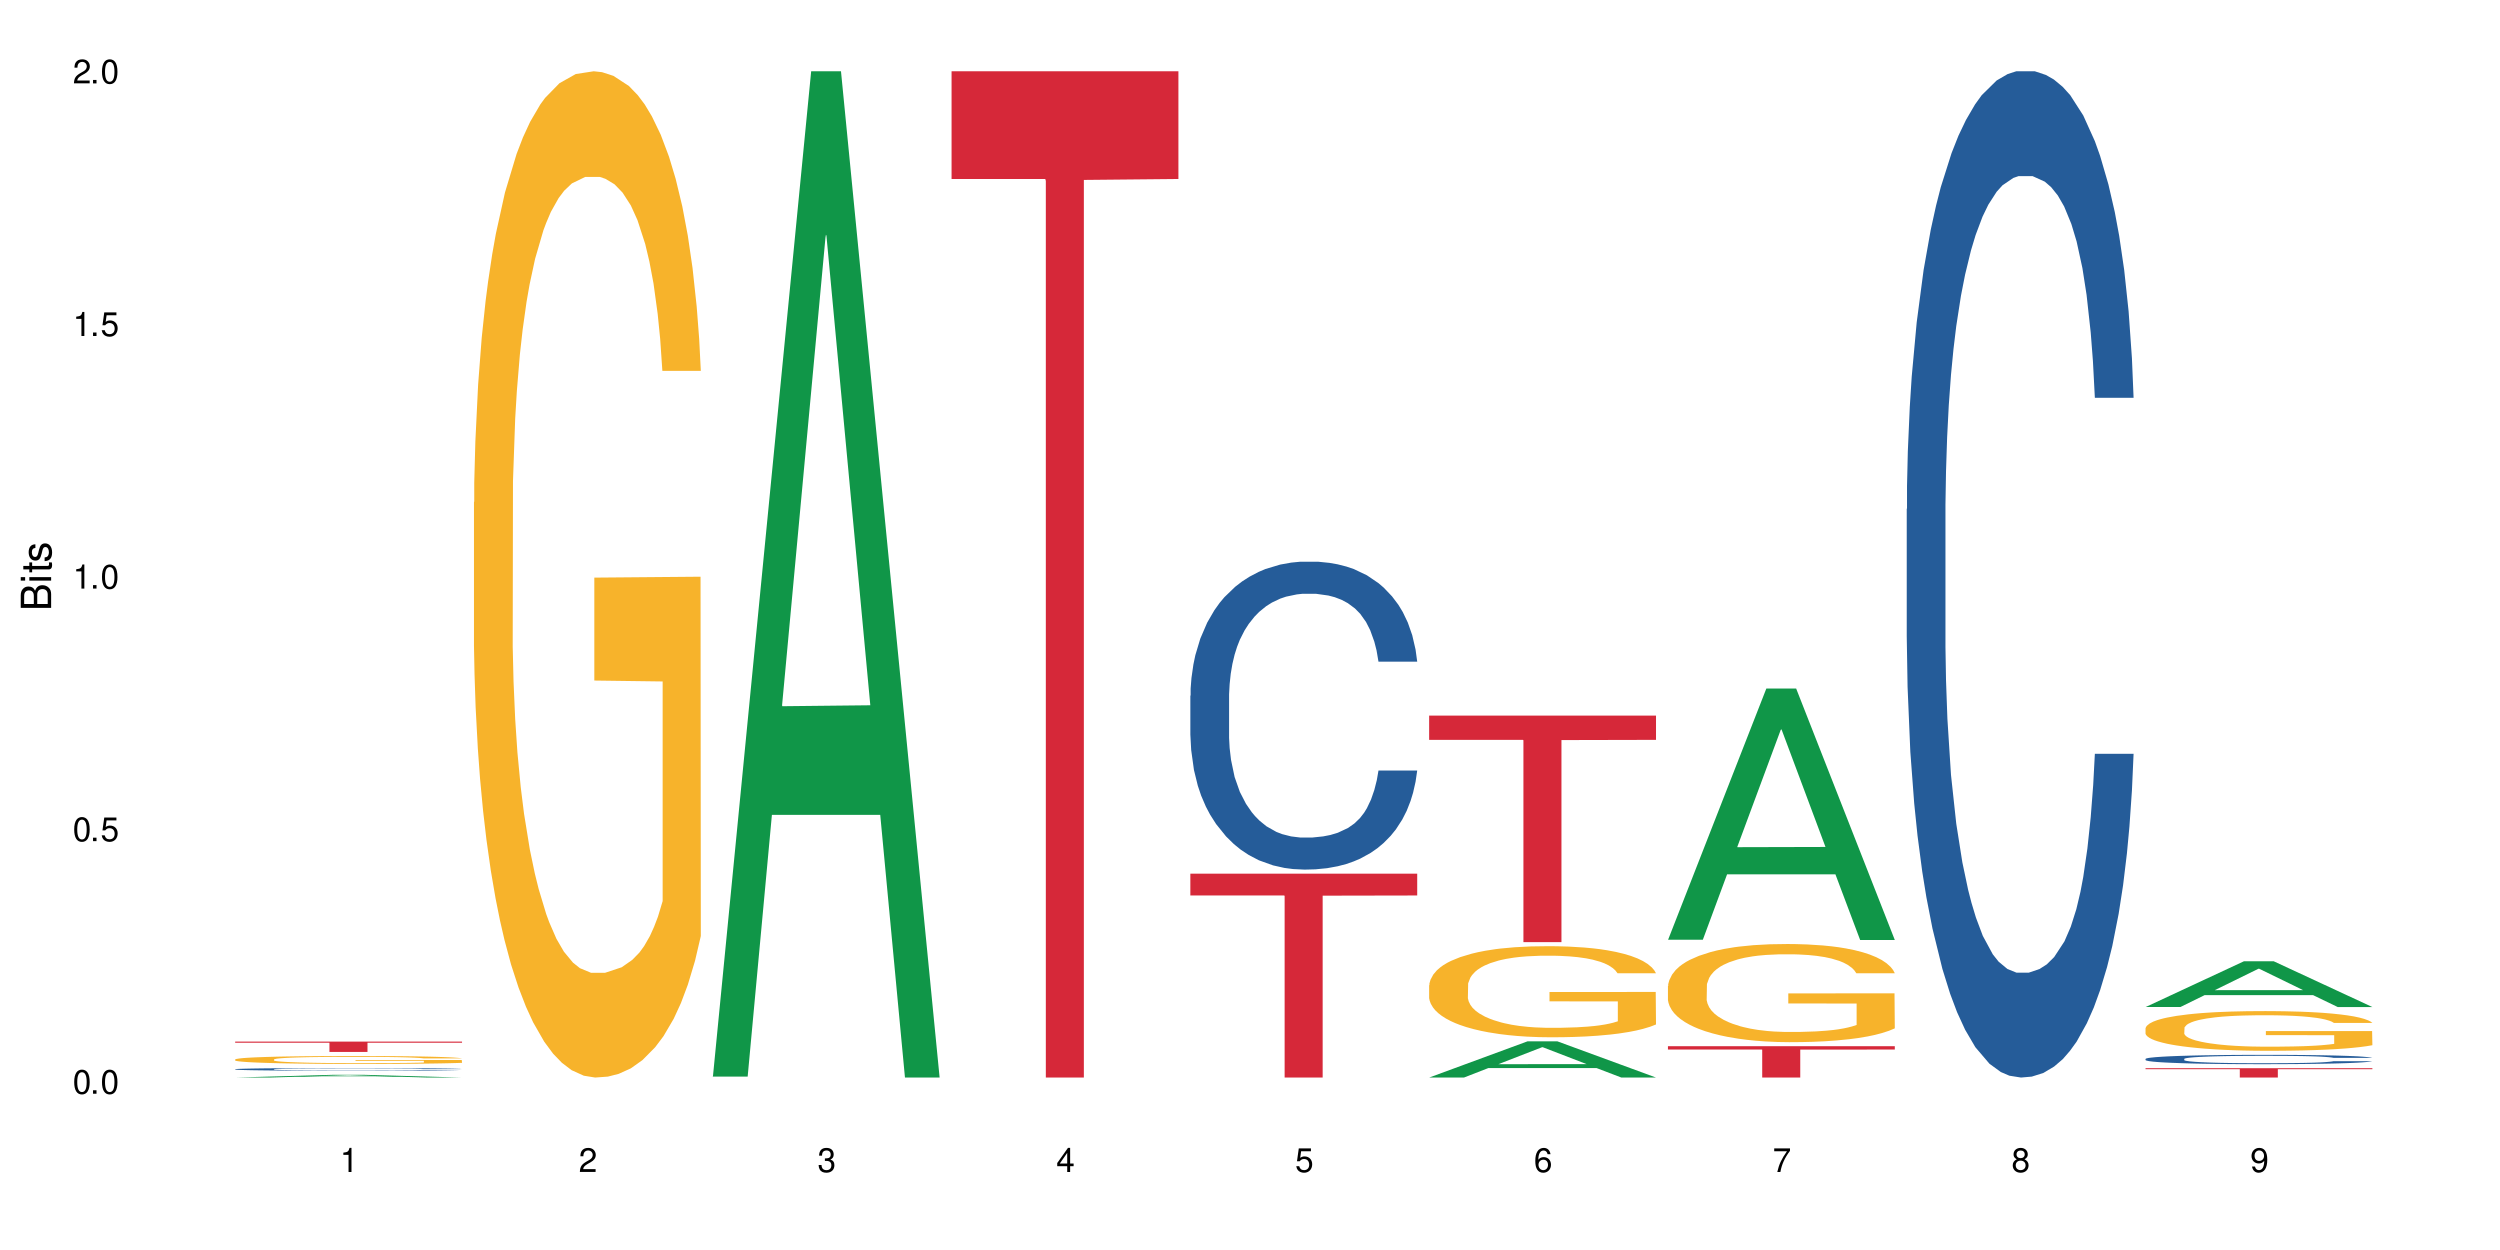 <?xml version="1.0" encoding="UTF-8"?>
<svg xmlns="http://www.w3.org/2000/svg" xmlns:xlink="http://www.w3.org/1999/xlink" width="720" height="360" viewBox="0 0 720 360">
<defs>
<g>
<g id="glyph-0-0">
</g>
<g id="glyph-0-1">
<path d="M 2.641 -6.938 C 2 -6.938 1.422 -6.656 1.078 -6.172 C 0.641 -5.562 0.406 -4.641 0.406 -3.359 C 0.406 -1.016 1.188 0.219 2.641 0.219 C 4.078 0.219 4.859 -1.016 4.859 -3.297 C 4.859 -4.641 4.656 -5.547 4.203 -6.172 C 3.844 -6.656 3.281 -6.938 2.641 -6.938 Z M 2.641 -6.188 C 3.547 -6.188 4 -5.25 4 -3.375 C 4 -1.406 3.562 -0.484 2.625 -0.484 C 1.734 -0.484 1.281 -1.438 1.281 -3.344 C 1.281 -5.25 1.734 -6.188 2.641 -6.188 Z M 2.641 -6.188 "/>
</g>
<g id="glyph-0-2">
<path d="M 1.828 -1 L 0.828 -1 L 0.828 0 L 1.828 0 Z M 1.828 -1 "/>
</g>
<g id="glyph-0-3">
<path d="M 4.562 -6.797 L 1.062 -6.797 L 0.547 -3.094 L 1.328 -3.094 C 1.719 -3.562 2.047 -3.734 2.578 -3.734 C 3.484 -3.734 4.062 -3.109 4.062 -2.094 C 4.062 -1.125 3.484 -0.531 2.578 -0.531 C 1.828 -0.531 1.375 -0.906 1.188 -1.672 L 0.328 -1.672 C 0.453 -1.109 0.547 -0.844 0.75 -0.594 C 1.125 -0.078 1.828 0.219 2.594 0.219 C 3.969 0.219 4.922 -0.781 4.922 -2.219 C 4.922 -3.562 4.031 -4.484 2.719 -4.484 C 2.25 -4.484 1.859 -4.359 1.469 -4.062 L 1.734 -5.969 L 4.562 -5.969 Z M 4.562 -6.797 "/>
</g>
<g id="glyph-0-4">
<path d="M 2.484 -4.938 L 2.484 0 L 3.328 0 L 3.328 -6.938 L 2.766 -6.938 C 2.469 -5.875 2.281 -5.734 0.984 -5.562 L 0.984 -4.938 Z M 2.484 -4.938 "/>
</g>
<g id="glyph-0-5">
<path d="M 4.859 -0.828 L 1.281 -0.828 C 1.359 -1.406 1.672 -1.781 2.5 -2.281 L 3.469 -2.828 C 4.406 -3.344 4.906 -4.062 4.906 -4.906 C 4.906 -5.484 4.672 -6.031 4.266 -6.406 C 3.859 -6.766 3.375 -6.938 2.719 -6.938 C 1.859 -6.938 1.219 -6.625 0.844 -6.031 C 0.609 -5.672 0.5 -5.234 0.484 -4.531 L 1.328 -4.531 C 1.359 -5.016 1.406 -5.281 1.531 -5.516 C 1.75 -5.938 2.188 -6.203 2.703 -6.203 C 3.469 -6.203 4.031 -5.641 4.031 -4.891 C 4.031 -4.344 3.719 -3.859 3.125 -3.516 L 2.234 -3 C 0.812 -2.172 0.406 -1.531 0.328 -0.016 L 4.859 -0.016 Z M 4.859 -0.828 "/>
</g>
<g id="glyph-0-6">
<path d="M 2.125 -3.188 L 2.578 -3.188 C 3.5 -3.188 3.984 -2.766 3.984 -1.922 C 3.984 -1.062 3.469 -0.531 2.594 -0.531 C 1.656 -0.531 1.203 -1 1.156 -2.016 L 0.312 -2.016 C 0.344 -1.453 0.438 -1.094 0.609 -0.781 C 0.953 -0.109 1.625 0.219 2.547 0.219 C 3.953 0.219 4.859 -0.625 4.859 -1.938 C 4.859 -2.828 4.516 -3.297 3.703 -3.594 C 4.344 -3.844 4.656 -4.328 4.656 -5.031 C 4.656 -6.219 3.875 -6.938 2.578 -6.938 C 1.203 -6.938 0.484 -6.172 0.453 -4.703 L 1.297 -4.703 C 1.312 -5.125 1.344 -5.359 1.453 -5.578 C 1.641 -5.969 2.062 -6.203 2.594 -6.203 C 3.344 -6.203 3.797 -5.75 3.797 -5 C 3.797 -4.516 3.609 -4.219 3.25 -4.047 C 3.016 -3.953 2.703 -3.922 2.125 -3.906 Z M 2.125 -3.188 "/>
</g>
<g id="glyph-0-7">
<path d="M 3.141 -1.672 L 3.141 0 L 3.984 0 L 3.984 -1.672 L 4.984 -1.672 L 4.984 -2.438 L 3.984 -2.438 L 3.984 -6.938 L 3.359 -6.938 L 0.266 -2.578 L 0.266 -1.672 Z M 3.141 -2.438 L 1 -2.438 L 3.141 -5.5 Z M 3.141 -2.438 "/>
</g>
<g id="glyph-0-8">
<path d="M 4.781 -5.125 C 4.609 -6.266 3.891 -6.938 2.844 -6.938 C 2.094 -6.938 1.422 -6.578 1.031 -5.953 C 0.594 -5.266 0.406 -4.422 0.406 -3.172 C 0.406 -2 0.578 -1.25 0.984 -0.641 C 1.359 -0.078 1.953 0.219 2.703 0.219 C 3.984 0.219 4.922 -0.75 4.922 -2.094 C 4.922 -3.375 4.062 -4.281 2.844 -4.281 C 2.172 -4.281 1.641 -4.031 1.281 -3.516 C 1.281 -5.234 1.828 -6.188 2.797 -6.188 C 3.391 -6.188 3.797 -5.797 3.938 -5.125 Z M 2.734 -3.531 C 3.547 -3.531 4.062 -2.953 4.062 -2.031 C 4.062 -1.156 3.484 -0.531 2.703 -0.531 C 1.922 -0.531 1.328 -1.188 1.328 -2.078 C 1.328 -2.938 1.906 -3.531 2.734 -3.531 Z M 2.734 -3.531 "/>
</g>
<g id="glyph-0-9">
<path d="M 4.984 -6.797 L 0.438 -6.797 L 0.438 -5.969 L 4.109 -5.969 C 2.5 -3.656 1.828 -2.234 1.328 0 L 2.219 0 C 2.594 -2.172 3.453 -4.047 4.984 -6.094 Z M 4.984 -6.797 "/>
</g>
<g id="glyph-0-10">
<path d="M 3.75 -3.656 C 4.469 -4.094 4.688 -4.438 4.688 -5.078 C 4.688 -6.172 3.844 -6.938 2.641 -6.938 C 1.438 -6.938 0.594 -6.172 0.594 -5.094 C 0.594 -4.438 0.812 -4.094 1.516 -3.656 C 0.734 -3.266 0.359 -2.703 0.359 -1.922 C 0.359 -0.656 1.281 0.219 2.641 0.219 C 3.984 0.219 4.922 -0.656 4.922 -1.922 C 4.922 -2.703 4.531 -3.266 3.75 -3.656 Z M 2.641 -6.188 C 3.359 -6.188 3.812 -5.75 3.812 -5.062 C 3.812 -4.406 3.344 -3.984 2.641 -3.984 C 1.922 -3.984 1.453 -4.406 1.453 -5.078 C 1.453 -5.75 1.922 -6.188 2.641 -6.188 Z M 2.641 -3.266 C 3.484 -3.266 4.062 -2.719 4.062 -1.906 C 4.062 -1.078 3.484 -0.531 2.625 -0.531 C 1.797 -0.531 1.219 -1.094 1.219 -1.906 C 1.219 -2.719 1.781 -3.266 2.641 -3.266 Z M 2.641 -3.266 "/>
</g>
<g id="glyph-0-11">
<path d="M 0.516 -1.578 C 0.672 -0.453 1.406 0.219 2.438 0.219 C 3.188 0.219 3.859 -0.141 4.266 -0.766 C 4.688 -1.453 4.891 -2.297 4.891 -3.547 C 4.891 -4.719 4.703 -5.453 4.312 -6.078 C 3.938 -6.641 3.344 -6.938 2.594 -6.938 C 1.297 -6.938 0.359 -5.969 0.359 -4.625 C 0.359 -3.344 1.234 -2.453 2.453 -2.453 C 3.094 -2.453 3.578 -2.672 4.016 -3.203 C 4 -1.484 3.469 -0.531 2.5 -0.531 C 1.906 -0.531 1.484 -0.906 1.359 -1.578 Z M 2.578 -6.203 C 3.375 -6.203 3.969 -5.531 3.969 -4.641 C 3.969 -3.797 3.391 -3.188 2.547 -3.188 C 1.734 -3.188 1.234 -3.766 1.234 -4.688 C 1.234 -5.562 1.797 -6.203 2.578 -6.203 Z M 2.578 -6.203 "/>
</g>
<g id="glyph-1-0">
</g>
<g id="glyph-1-1">
<path d="M 0 -0.953 L 0 -4.891 C 0 -5.719 -0.234 -6.344 -0.734 -6.797 C -1.188 -7.234 -1.812 -7.469 -2.5 -7.469 C -3.547 -7.469 -4.188 -7 -4.625 -5.875 C -4.984 -6.688 -5.625 -7.094 -6.531 -7.094 C -7.172 -7.094 -7.734 -6.859 -8.141 -6.391 C -8.562 -5.922 -8.75 -5.344 -8.75 -4.5 L -8.75 -0.953 Z M -4.984 -2.062 L -7.766 -2.062 L -7.766 -4.219 C -7.766 -4.844 -7.688 -5.203 -7.453 -5.5 C -7.219 -5.812 -6.859 -5.969 -6.375 -5.969 C -5.891 -5.969 -5.531 -5.812 -5.297 -5.5 C -5.062 -5.203 -4.984 -4.844 -4.984 -4.219 Z M -0.984 -2.062 L -4 -2.062 L -4 -4.781 C -4 -5.766 -3.438 -6.359 -2.484 -6.359 C -1.547 -6.359 -0.984 -5.766 -0.984 -4.781 Z M -0.984 -2.062 "/>
</g>
<g id="glyph-1-2">
<path d="M -6.281 -1.797 L -6.281 -0.797 L 0 -0.797 L 0 -1.797 Z M -8.75 -1.797 L -8.75 -0.797 L -7.484 -0.797 L -7.484 -1.797 Z M -8.75 -1.797 "/>
</g>
<g id="glyph-1-3">
<path d="M -6.281 -3.047 L -6.281 -2.016 L -8.016 -2.016 L -8.016 -1.016 L -6.281 -1.016 L -6.281 -0.172 L -5.469 -0.172 L -5.469 -1.016 L -0.719 -1.016 C -0.078 -1.016 0.281 -1.453 0.281 -2.234 C 0.281 -2.5 0.25 -2.719 0.188 -3.047 L -0.641 -3.047 C -0.609 -2.906 -0.594 -2.766 -0.594 -2.562 C -0.594 -2.141 -0.719 -2.016 -1.156 -2.016 L -5.469 -2.016 L -5.469 -3.047 Z M -6.281 -3.047 "/>
</g>
<g id="glyph-1-4">
<path d="M -4.531 -5.25 C -5.766 -5.25 -6.469 -4.422 -6.469 -2.969 C -6.469 -1.516 -5.719 -0.562 -4.547 -0.562 C -3.562 -0.562 -3.094 -1.062 -2.734 -2.562 L -2.516 -3.484 C -2.344 -4.188 -2.094 -4.469 -1.641 -4.469 C -1.047 -4.469 -0.641 -3.875 -0.641 -3 C -0.641 -2.453 -0.797 -2 -1.062 -1.75 C -1.25 -1.594 -1.422 -1.531 -1.875 -1.469 L -1.875 -0.406 C -0.422 -0.453 0.281 -1.266 0.281 -2.922 C 0.281 -4.5 -0.5 -5.516 -1.719 -5.516 C -2.656 -5.516 -3.172 -4.984 -3.469 -3.734 L -3.703 -2.766 C -3.891 -1.953 -4.156 -1.609 -4.594 -1.609 C -5.188 -1.609 -5.547 -2.125 -5.547 -2.938 C -5.547 -3.75 -5.203 -4.172 -4.531 -4.203 Z M -4.531 -5.25 "/>
</g>
</g>
</defs>
<rect x="-72" y="-36" width="864" height="432" fill="rgb(100%, 100%, 100%)" fill-opacity="1"/>
<path fill-rule="nonzero" fill="rgb(6.275%, 58.824%, 28.235%)" fill-opacity="1" d="M 67.73 310.332 L 67.801 310.332 L 96.07 309.539 L 104.656 309.539 L 133.066 310.332 L 123.082 310.332 L 115.965 310.125 L 84.762 310.125 L 77.781 310.332 L 67.73 310.332 L 87.766 310.039 L 113.102 310.039 L 100.469 309.668 L 100.328 309.668 L 100.188 309.672 L 87.695 310.039 L 87.766 310.039 Z M 67.73 310.332 "/>
<path fill-rule="nonzero" fill="rgb(14.51%, 36.078%, 60%)" fill-opacity="1" d="M 67.73 307.926 L 67.812 307.926 L 67.812 307.91 L 68.051 307.883 L 68.605 307.848 L 69.164 307.824 L 70.598 307.781 L 72.59 307.738 L 74.664 307.707 L 76.176 307.688 L 77.531 307.676 L 80.637 307.648 L 82.629 307.633 L 84.781 307.621 L 87.41 307.609 L 89.324 307.602 L 93.625 307.59 L 96.812 307.586 L 99.281 307.582 L 104.621 307.582 L 107.809 307.586 L 110.117 307.59 L 112.668 307.594 L 114.82 307.602 L 118.562 307.617 L 121.91 307.637 L 123.426 307.648 L 125.816 307.672 L 127.648 307.695 L 128.922 307.711 L 130.355 307.738 L 131.629 307.773 L 132.586 307.809 L 133.066 307.84 L 121.91 307.84 L 121.352 307.812 L 120.715 307.789 L 119.52 307.758 L 118.324 307.738 L 116.652 307.715 L 115.137 307.703 L 113.066 307.688 L 111.234 307.68 L 109.32 307.676 L 107.488 307.668 L 103.984 307.664 L 99.922 307.664 L 98.406 307.668 L 95.297 307.672 L 93.625 307.676 L 91.234 307.688 L 89.562 307.695 L 87.57 307.711 L 86.215 307.723 L 84.543 307.742 L 83.348 307.758 L 81.992 307.785 L 81.195 307.801 L 80.48 307.82 L 79.84 307.848 L 79.363 307.871 L 79.043 307.898 L 78.887 307.926 L 78.887 308.035 L 79.043 308.062 L 79.441 308.094 L 80.48 308.137 L 81.992 308.176 L 83.746 308.207 L 85.418 308.227 L 86.375 308.238 L 87.648 308.25 L 89.641 308.266 L 92.512 308.277 L 94.184 308.285 L 96.734 308.289 L 99.363 308.293 L 102.867 308.293 L 105.977 308.289 L 108.047 308.285 L 110.199 308.281 L 113.145 308.27 L 114.98 308.258 L 116.57 308.242 L 117.766 308.23 L 118.562 308.219 L 119.758 308.195 L 120.715 308.172 L 121.434 308.145 L 121.91 308.121 L 133.066 308.121 L 132.586 308.148 L 131.871 308.176 L 131.152 308.199 L 130.039 308.223 L 128.762 308.246 L 126.93 308.273 L 125.418 308.289 L 123.426 308.309 L 121.59 308.32 L 119.602 308.332 L 116.652 308.348 L 114.738 308.355 L 112.668 308.359 L 110.199 308.367 L 107.09 308.371 L 103.746 308.375 L 97.289 308.375 L 94.82 308.371 L 91.555 308.363 L 87.492 308.352 L 84.543 308.336 L 82.23 308.324 L 80.238 308.309 L 78.008 308.289 L 75.141 308.258 L 73.387 308.234 L 72.191 308.215 L 70.84 308.184 L 69.883 308.16 L 68.766 308.117 L 67.969 308.066 L 67.73 308.027 Z M 67.73 307.926 "/>
<path fill-rule="nonzero" fill="rgb(96.863%, 70.196%, 16.863%)" fill-opacity="1" d="M 67.73 305.109 L 67.812 305.109 L 67.812 305.066 L 68.129 304.973 L 68.926 304.844 L 69.961 304.734 L 71.078 304.652 L 71.793 304.609 L 72.988 304.547 L 74.023 304.5 L 76.656 304.406 L 80 304.316 L 81.832 304.281 L 83.906 304.246 L 86.852 304.203 L 88.207 304.191 L 92.352 304.156 L 97.051 304.137 L 102.23 304.129 L 104.621 304.133 L 107.887 304.141 L 112.348 304.164 L 114.898 304.184 L 116.891 304.203 L 118.961 304.23 L 121.512 304.273 L 123.902 304.324 L 125.816 304.375 L 127.727 304.438 L 129.32 304.504 L 130.676 304.578 L 131.871 304.664 L 132.586 304.738 L 133.066 304.812 L 121.988 304.812 L 121.352 304.738 L 120.637 304.68 L 119.441 304.613 L 118.246 304.562 L 117.051 304.523 L 114.82 304.469 L 112.906 304.434 L 110.516 304.406 L 108.207 304.387 L 105.578 304.375 L 103.984 304.371 L 99.762 304.371 L 95.938 304.383 L 93.707 304.402 L 92.113 304.418 L 89.879 304.449 L 88.527 304.473 L 87.73 304.492 L 85.34 304.555 L 83.746 304.613 L 82.871 304.652 L 81.754 304.719 L 80.957 304.773 L 80.082 304.855 L 79.602 304.918 L 78.965 305.062 L 78.887 305.438 L 79.125 305.516 L 79.602 305.602 L 80.238 305.68 L 81.195 305.758 L 82.152 305.82 L 83.824 305.898 L 85.258 305.953 L 86.375 305.988 L 88.527 306.047 L 89.402 306.066 L 91.473 306.102 L 93.625 306.133 L 96.254 306.156 L 98.246 306.168 L 101.434 306.18 L 105.496 306.18 L 110.277 306.168 L 113.305 306.152 L 115.379 306.133 L 116.73 306.121 L 118.406 306.098 L 119.602 306.074 L 120.715 306.055 L 122.07 306.016 L 122.07 305.516 L 102.391 305.516 L 102.391 305.281 L 132.984 305.277 L 133.066 306.098 L 131.391 306.152 L 129.32 306.207 L 127.328 306.25 L 125.258 306.285 L 122.309 306.324 L 119.918 306.352 L 116.254 306.379 L 112.906 306.398 L 109.402 306.41 L 106.293 306.418 L 102.629 306.418 L 99.363 306.414 L 95.855 306.402 L 93.066 306.387 L 90.52 306.363 L 87.969 306.336 L 84.781 306.293 L 82.711 306.258 L 80.559 306.215 L 78.406 306.16 L 76.496 306.105 L 75.219 306.062 L 73.945 306.012 L 72.59 305.949 L 71.316 305.879 L 70.359 305.812 L 69.484 305.738 L 68.848 305.672 L 68.211 305.574 L 67.891 305.5 L 67.73 305.438 Z M 67.73 305.109 "/>
<path fill-rule="nonzero" fill="rgb(83.922%, 15.686%, 22.353%)" fill-opacity="1" d="M 67.73 299.984 L 133.066 299.984 L 133.066 300.305 L 105.836 300.309 L 105.836 302.965 L 94.879 302.965 L 94.879 300.309 L 94.723 300.305 L 67.73 300.305 Z M 67.73 299.984 "/>
<path fill-rule="nonzero" fill="rgb(96.863%, 70.196%, 16.863%)" fill-opacity="1" d="M 136.504 144.652 L 136.582 144.387 L 136.582 139.094 L 136.902 127.184 L 137.699 110.777 L 138.734 97.277 L 139.852 86.691 L 140.566 81.133 L 141.762 73.195 L 142.797 67.371 L 145.426 55.461 L 148.773 44.348 L 150.605 39.582 L 152.68 35.082 L 155.625 30.055 L 156.98 28.203 L 161.125 23.965 L 165.824 21.32 L 171.004 20.527 L 173.395 20.789 L 176.66 21.848 L 181.121 24.762 L 183.672 27.406 L 185.664 30.055 L 187.734 33.496 L 190.285 38.789 L 192.676 45.141 L 194.586 51.492 L 196.5 59.43 L 198.094 67.902 L 199.449 77.164 L 200.645 88.281 L 201.359 97.543 L 201.836 106.805 L 190.762 106.805 L 190.125 97.543 L 189.41 90.398 L 188.215 81.664 L 187.02 75.312 L 185.824 70.281 L 183.594 63.402 L 181.68 59.168 L 179.289 55.461 L 176.98 53.078 L 174.348 51.492 L 172.758 50.961 L 168.535 50.961 L 164.707 52.816 L 162.477 54.934 L 160.883 57.051 L 158.652 61.02 L 157.301 64.195 L 156.504 66.312 L 154.113 74.516 L 152.52 81.93 L 151.641 86.957 L 150.527 94.898 L 149.73 102.043 L 148.852 112.629 L 148.375 120.57 L 147.738 138.566 L 147.66 186.207 L 147.898 196.262 L 148.375 207.113 L 149.012 216.641 L 149.969 226.699 L 150.926 234.375 L 152.598 244.695 L 154.031 251.578 L 155.148 256.078 L 157.301 263.223 L 158.176 265.605 L 160.246 270.367 L 162.398 274.074 L 165.027 277.25 L 167.02 278.836 L 170.207 280.16 L 174.27 280.16 L 179.051 278.574 L 182.078 276.457 L 184.148 274.34 L 185.504 272.484 L 187.176 269.574 L 188.371 266.926 L 189.488 264.016 L 190.844 259.516 L 190.844 196.262 L 171.164 195.996 L 171.164 166.355 L 201.758 166.09 L 201.836 269.574 L 200.164 276.719 L 198.094 283.602 L 196.102 288.895 L 194.031 293.395 L 191.082 298.422 L 188.691 301.598 L 185.027 305.305 L 181.68 307.688 L 178.176 309.273 L 175.066 310.066 L 171.402 310.332 L 168.137 309.805 L 164.629 308.215 L 161.84 306.098 L 159.289 303.453 L 156.742 300.012 L 153.555 294.453 L 151.484 289.953 L 149.332 284.395 L 147.18 277.777 L 145.27 270.633 L 143.992 265.074 L 142.719 258.723 L 141.363 250.781 L 140.09 241.785 L 139.133 233.578 L 138.258 224.316 L 137.617 215.582 L 136.98 203.672 L 136.664 194.145 L 136.504 185.941 Z M 136.504 144.652 "/>
<path fill-rule="nonzero" fill="rgb(6.275%, 58.824%, 28.235%)" fill-opacity="1" d="M 205.277 310.059 L 205.348 309.789 L 233.617 20.527 L 242.203 20.527 L 270.609 310.332 L 260.629 310.332 L 253.508 234.684 L 222.309 234.684 L 215.328 310.059 L 205.277 310.059 L 225.309 203.391 L 250.648 203.117 L 238.012 67.875 L 237.875 67.602 L 237.734 68.418 L 225.238 203.117 L 225.309 203.391 Z M 205.277 310.059 "/>
<path fill-rule="nonzero" fill="rgb(83.922%, 15.686%, 22.353%)" fill-opacity="1" d="M 274.051 20.527 L 339.383 20.527 L 339.383 51.547 L 312.152 51.82 L 312.152 310.332 L 301.199 310.332 L 301.199 52.094 L 301.039 51.547 L 274.051 51.547 Z M 274.051 20.527 "/>
<path fill-rule="nonzero" fill="rgb(14.51%, 36.078%, 60%)" fill-opacity="1" d="M 342.82 200.363 L 342.902 200.281 L 342.902 198.336 L 343.141 195.258 L 343.699 191.367 L 344.258 188.691 L 345.691 183.91 L 347.684 179.289 L 349.754 175.727 L 351.266 173.617 L 352.621 171.996 L 355.73 168.996 L 357.723 167.457 L 359.871 166.082 L 362.5 164.703 L 364.414 163.891 L 368.715 162.594 L 371.902 162.027 L 374.375 161.785 L 379.711 161.785 L 382.898 162.109 L 385.211 162.516 L 387.758 163.164 L 389.91 163.891 L 393.656 165.676 L 397 167.945 L 398.516 169.242 L 400.906 171.754 L 402.738 174.184 L 404.012 176.293 L 405.445 179.289 L 406.723 182.938 L 407.68 187.07 L 408.156 190.555 L 397 190.555 L 396.445 187.312 L 395.805 184.801 L 394.609 181.48 L 393.414 179.129 L 391.742 176.777 L 390.23 175.238 L 388.156 173.699 L 386.324 172.727 L 384.414 171.996 L 382.578 171.512 L 379.074 171.023 L 375.012 171.023 L 373.496 171.188 L 370.391 171.836 L 368.715 172.402 L 366.324 173.535 L 364.652 174.59 L 362.66 176.211 L 361.305 177.59 L 359.633 179.695 L 358.438 181.559 L 357.082 184.234 L 356.285 186.262 L 355.57 188.531 L 354.934 191.203 L 354.453 194.039 L 354.137 197.039 L 353.977 199.957 L 353.977 212.52 L 354.137 215.438 L 354.535 218.84 L 355.57 223.785 L 357.082 228.078 L 358.836 231.484 L 360.508 233.914 L 361.465 235.051 L 362.742 236.348 L 364.734 237.969 L 367.602 239.59 L 369.273 240.234 L 371.824 240.883 L 374.453 241.207 L 377.957 241.207 L 381.066 240.883 L 383.137 240.48 L 385.289 239.832 L 388.238 238.453 L 390.07 237.156 L 391.664 235.617 L 392.859 234.078 L 393.656 232.781 L 394.852 230.27 L 395.805 227.512 L 396.523 224.676 L 397 221.922 L 408.156 221.922 L 407.68 225.16 L 406.961 228.324 L 406.242 230.672 L 405.129 233.508 L 403.852 236.023 L 402.02 238.859 L 400.508 240.723 L 398.516 242.75 L 396.684 244.289 L 394.691 245.668 L 391.742 247.289 L 389.832 248.098 L 387.758 248.828 L 385.289 249.477 L 382.18 250.043 L 378.836 250.367 L 375.727 250.449 L 372.383 250.285 L 369.91 249.961 L 366.645 249.23 L 362.582 247.773 L 359.633 246.234 L 357.324 244.695 L 355.332 243.074 L 353.102 240.883 L 350.23 237.32 L 348.48 234.562 L 347.285 232.293 L 345.93 229.133 L 344.973 226.297 L 343.859 221.758 L 343.062 216.004 L 342.82 211.547 Z M 342.82 200.363 "/>
<path fill-rule="nonzero" fill="rgb(83.922%, 15.686%, 22.353%)" fill-opacity="1" d="M 342.82 251.613 L 408.156 251.613 L 408.156 257.898 L 380.926 257.953 L 380.926 310.332 L 369.973 310.332 L 369.973 258.008 L 369.812 257.898 L 342.82 257.898 Z M 342.82 251.613 "/>
<path fill-rule="nonzero" fill="rgb(6.275%, 58.824%, 28.235%)" fill-opacity="1" d="M 411.594 310.324 L 411.664 310.312 L 439.934 299.902 L 448.52 299.902 L 476.93 310.332 L 466.945 310.332 L 459.828 307.609 L 428.625 307.609 L 421.645 310.324 L 411.594 310.324 L 431.629 306.484 L 456.965 306.473 L 444.332 301.605 L 444.191 301.598 L 444.051 301.625 L 431.559 306.473 L 431.629 306.484 Z M 411.594 310.324 "/>
<path fill-rule="nonzero" fill="rgb(96.863%, 70.196%, 16.863%)" fill-opacity="1" d="M 411.594 283.738 L 411.676 283.715 L 411.676 283.234 L 411.992 282.156 L 412.789 280.668 L 413.824 279.449 L 414.941 278.488 L 415.656 277.984 L 416.852 277.266 L 417.891 276.738 L 420.52 275.66 L 423.863 274.656 L 425.695 274.223 L 427.77 273.816 L 430.715 273.359 L 432.07 273.191 L 436.215 272.809 L 440.914 272.57 L 446.094 272.496 L 448.484 272.523 L 451.75 272.617 L 456.211 272.883 L 458.762 273.121 L 460.754 273.359 L 462.824 273.672 L 465.375 274.152 L 467.766 274.727 L 469.68 275.301 L 471.59 276.02 L 473.184 276.789 L 474.539 277.625 L 475.734 278.633 L 476.449 279.473 L 476.93 280.309 L 465.855 280.309 L 465.215 279.473 L 464.5 278.824 L 463.305 278.035 L 462.109 277.457 L 460.914 277.004 L 458.684 276.379 L 456.77 275.996 L 454.379 275.66 L 452.07 275.445 L 449.441 275.301 L 447.848 275.254 L 443.625 275.254 L 439.801 275.422 L 437.57 275.613 L 435.977 275.805 L 433.746 276.164 L 432.391 276.453 L 431.594 276.645 L 429.203 277.387 L 427.609 278.059 L 426.734 278.512 L 425.617 279.23 L 424.82 279.879 L 423.945 280.836 L 423.465 281.555 L 422.828 283.188 L 422.75 287.5 L 422.988 288.41 L 423.465 289.391 L 424.105 290.254 L 425.059 291.164 L 426.016 291.859 L 427.688 292.797 L 429.125 293.418 L 430.238 293.824 L 432.391 294.473 L 433.266 294.688 L 435.336 295.121 L 437.488 295.457 L 440.117 295.742 L 442.109 295.887 L 445.297 296.008 L 449.359 296.008 L 454.141 295.863 L 457.168 295.672 L 459.242 295.48 L 460.594 295.312 L 462.27 295.047 L 463.465 294.809 L 464.578 294.543 L 465.934 294.137 L 465.934 288.41 L 446.254 288.387 L 446.254 285.703 L 476.848 285.68 L 476.93 295.047 L 475.254 295.695 L 473.184 296.316 L 471.191 296.797 L 469.121 297.203 L 466.172 297.66 L 463.781 297.949 L 460.117 298.281 L 456.77 298.5 L 453.266 298.641 L 450.156 298.715 L 446.492 298.738 L 443.227 298.691 L 439.719 298.547 L 436.93 298.355 L 434.383 298.113 L 431.832 297.805 L 428.645 297.301 L 426.574 296.895 L 424.422 296.391 L 422.27 295.789 L 420.359 295.145 L 419.082 294.641 L 417.809 294.066 L 416.453 293.348 L 415.18 292.531 L 414.223 291.789 L 413.348 290.949 L 412.711 290.16 L 412.074 289.082 L 411.754 288.219 L 411.594 287.477 Z M 411.594 283.738 "/>
<path fill-rule="nonzero" fill="rgb(83.922%, 15.686%, 22.353%)" fill-opacity="1" d="M 411.594 206.094 L 476.93 206.094 L 476.93 213.078 L 449.699 213.141 L 449.699 271.332 L 438.746 271.332 L 438.746 213.199 L 438.586 213.078 L 411.594 213.078 Z M 411.594 206.094 "/>
<path fill-rule="nonzero" fill="rgb(6.275%, 58.824%, 28.235%)" fill-opacity="1" d="M 480.367 270.645 L 480.438 270.578 L 508.707 198.297 L 517.293 198.297 L 545.703 270.711 L 535.719 270.711 L 528.602 251.809 L 497.398 251.809 L 490.418 270.645 L 480.367 270.645 L 500.398 243.988 L 525.738 243.922 L 513.105 210.129 L 512.965 210.059 L 512.824 210.262 L 500.332 243.922 L 500.398 243.988 Z M 480.367 270.645 "/>
<path fill-rule="nonzero" fill="rgb(96.863%, 70.196%, 16.863%)" fill-opacity="1" d="M 480.367 283.984 L 480.445 283.957 L 480.445 283.441 L 480.766 282.281 L 481.562 280.68 L 482.598 279.363 L 483.715 278.328 L 484.43 277.789 L 485.625 277.012 L 486.66 276.445 L 489.289 275.285 L 492.637 274.199 L 494.469 273.734 L 496.543 273.297 L 499.488 272.805 L 500.844 272.625 L 504.988 272.211 L 509.688 271.953 L 514.867 271.875 L 517.258 271.902 L 520.523 272.004 L 524.984 272.289 L 527.535 272.547 L 529.527 272.805 L 531.598 273.141 L 534.148 273.656 L 536.539 274.277 L 538.449 274.898 L 540.363 275.672 L 541.957 276.496 L 543.312 277.402 L 544.508 278.484 L 545.223 279.387 L 545.703 280.293 L 534.625 280.293 L 533.988 279.387 L 533.273 278.691 L 532.078 277.84 L 530.883 277.219 L 529.688 276.73 L 527.457 276.059 L 525.543 275.645 L 523.152 275.285 L 520.844 275.051 L 518.215 274.898 L 516.621 274.844 L 512.398 274.844 L 508.574 275.027 L 506.34 275.23 L 504.746 275.438 L 502.516 275.824 L 501.164 276.137 L 500.367 276.344 L 497.977 277.141 L 496.383 277.867 L 495.504 278.355 L 494.391 279.129 L 493.594 279.828 L 492.719 280.859 L 492.238 281.633 L 491.602 283.391 L 491.523 288.035 L 491.762 289.02 L 492.238 290.078 L 492.875 291.004 L 493.832 291.988 L 494.789 292.734 L 496.461 293.742 L 497.895 294.414 L 499.012 294.852 L 501.164 295.551 L 502.039 295.781 L 504.109 296.246 L 506.262 296.609 L 508.891 296.918 L 510.883 297.074 L 514.07 297.203 L 518.133 297.203 L 522.914 297.047 L 525.941 296.84 L 528.012 296.633 L 529.367 296.453 L 531.039 296.168 L 532.234 295.91 L 533.352 295.625 L 534.707 295.188 L 534.707 289.02 L 515.027 288.992 L 515.027 286.102 L 545.621 286.074 L 545.703 296.168 L 544.027 296.867 L 541.957 297.535 L 539.965 298.055 L 537.895 298.492 L 534.945 298.984 L 532.555 299.293 L 528.891 299.652 L 525.543 299.887 L 522.039 300.043 L 518.93 300.117 L 515.266 300.145 L 512 300.094 L 508.492 299.938 L 505.703 299.73 L 503.156 299.473 L 500.605 299.137 L 497.418 298.594 L 495.348 298.156 L 493.195 297.613 L 491.043 296.969 L 489.133 296.273 L 487.855 295.73 L 486.582 295.109 L 485.227 294.336 L 483.953 293.457 L 482.996 292.656 L 482.121 291.754 L 481.484 290.902 L 480.844 289.742 L 480.527 288.812 L 480.367 288.012 Z M 480.367 283.984 "/>
<path fill-rule="nonzero" fill="rgb(83.922%, 15.686%, 22.353%)" fill-opacity="1" d="M 480.367 301.309 L 545.703 301.309 L 545.703 302.273 L 518.473 302.281 L 518.473 310.332 L 507.516 310.332 L 507.516 302.293 L 507.359 302.273 L 480.367 302.273 Z M 480.367 301.309 "/>
<path fill-rule="nonzero" fill="rgb(14.51%, 36.078%, 60%)" fill-opacity="1" d="M 549.141 146.621 L 549.219 146.355 L 549.219 140 L 549.457 129.934 L 550.016 117.215 L 550.574 108.477 L 552.008 92.844 L 554 77.746 L 556.07 66.09 L 557.586 59.203 L 558.941 53.902 L 562.047 44.102 L 564.039 39.07 L 566.191 34.566 L 568.82 30.062 L 570.73 27.414 L 575.035 23.176 L 578.223 21.32 L 580.691 20.527 L 586.031 20.527 L 589.215 21.586 L 591.527 22.91 L 594.078 25.031 L 596.227 27.414 L 599.973 33.242 L 603.32 40.66 L 604.832 44.898 L 607.223 53.109 L 609.055 61.055 L 610.332 67.945 L 611.766 77.746 L 613.039 89.668 L 613.996 103.176 L 614.473 114.566 L 603.32 114.566 L 602.762 103.973 L 602.125 95.758 L 600.93 84.898 L 599.734 77.215 L 598.062 69.535 L 596.547 64.5 L 594.477 59.469 L 592.645 56.289 L 590.73 53.902 L 588.898 52.316 L 585.391 50.727 L 581.328 50.727 L 579.816 51.254 L 576.707 53.375 L 575.035 55.23 L 572.645 58.938 L 570.973 62.383 L 568.98 67.68 L 567.625 72.184 L 565.953 79.07 L 564.758 85.164 L 563.402 93.906 L 562.605 100.527 L 561.887 107.945 L 561.25 116.688 L 560.773 125.957 L 560.453 135.762 L 560.293 145.297 L 560.293 186.355 L 560.453 195.895 L 560.852 207.02 L 561.887 223.18 L 563.402 237.219 L 565.156 248.344 L 566.828 256.293 L 567.785 260 L 569.059 264.238 L 571.051 269.535 L 573.918 274.836 L 575.594 276.953 L 578.141 279.074 L 580.77 280.133 L 584.277 280.133 L 587.383 279.074 L 589.457 277.75 L 591.605 275.629 L 594.555 271.125 L 596.387 266.887 L 597.98 261.855 L 599.176 256.82 L 599.973 252.582 L 601.168 244.371 L 602.125 235.363 L 602.84 226.094 L 603.32 217.086 L 614.473 217.086 L 613.996 227.684 L 613.277 238.012 L 612.562 245.695 L 611.445 254.969 L 610.172 263.18 L 608.34 272.449 L 606.824 278.543 L 604.832 285.168 L 603 290.199 L 601.008 294.703 L 598.062 300 L 596.148 302.648 L 594.078 305.035 L 591.605 307.152 L 588.5 309.008 L 585.152 310.066 L 582.047 310.332 L 578.699 309.801 L 576.23 308.742 L 572.965 306.359 L 568.898 301.59 L 565.953 296.559 L 563.641 291.523 L 561.648 286.227 L 559.418 279.074 L 556.551 267.418 L 554.797 258.41 L 553.602 250.992 L 552.246 240.664 L 551.293 231.391 L 550.176 216.555 L 549.379 197.746 L 549.141 183.18 Z M 549.141 146.621 "/>
<path fill-rule="nonzero" fill="rgb(6.275%, 58.824%, 28.235%)" fill-opacity="1" d="M 617.914 290.02 L 617.98 290.008 L 646.25 276.848 L 654.836 276.848 L 683.246 290.031 L 673.266 290.031 L 666.145 286.59 L 634.945 286.59 L 627.965 290.02 L 617.914 290.02 L 637.945 285.168 L 663.285 285.156 L 650.648 279 L 650.512 278.988 L 650.371 279.027 L 637.875 285.156 L 637.945 285.168 Z M 617.914 290.02 "/>
<path fill-rule="nonzero" fill="rgb(14.51%, 36.078%, 60%)" fill-opacity="1" d="M 617.914 304.965 L 617.992 304.961 L 617.992 304.902 L 618.23 304.809 L 618.789 304.691 L 619.348 304.613 L 620.781 304.465 L 622.773 304.328 L 624.844 304.219 L 626.359 304.156 L 627.711 304.105 L 630.82 304.016 L 632.812 303.969 L 634.965 303.926 L 637.594 303.887 L 639.504 303.859 L 643.809 303.82 L 646.996 303.805 L 649.465 303.797 L 654.801 303.797 L 657.988 303.805 L 660.301 303.82 L 662.852 303.84 L 665 303.859 L 668.746 303.914 L 672.094 303.984 L 673.605 304.023 L 675.996 304.098 L 677.828 304.172 L 679.102 304.234 L 680.539 304.328 L 681.812 304.438 L 682.77 304.562 L 683.246 304.668 L 672.094 304.668 L 671.535 304.57 L 670.898 304.492 L 669.703 304.395 L 668.508 304.32 L 666.832 304.25 L 665.32 304.203 L 663.246 304.156 L 661.414 304.129 L 659.504 304.105 L 657.672 304.09 L 654.164 304.078 L 650.102 304.078 L 648.586 304.082 L 645.48 304.102 L 643.809 304.117 L 641.418 304.152 L 639.742 304.184 L 637.75 304.234 L 636.398 304.273 L 634.723 304.34 L 633.527 304.395 L 632.176 304.477 L 631.379 304.539 L 630.66 304.605 L 630.023 304.688 L 629.547 304.773 L 629.227 304.863 L 629.066 304.953 L 629.066 305.332 L 629.227 305.422 L 629.625 305.523 L 630.66 305.676 L 632.176 305.805 L 633.926 305.906 L 635.602 305.98 L 636.559 306.016 L 637.832 306.055 L 639.824 306.105 L 642.691 306.152 L 644.363 306.172 L 646.914 306.191 L 649.543 306.203 L 653.051 306.203 L 656.156 306.191 L 658.227 306.18 L 660.379 306.16 L 663.328 306.121 L 665.16 306.078 L 666.754 306.035 L 667.949 305.988 L 668.746 305.949 L 669.941 305.871 L 670.898 305.789 L 671.613 305.703 L 672.094 305.617 L 683.246 305.617 L 682.77 305.715 L 682.051 305.812 L 681.336 305.883 L 680.219 305.969 L 678.945 306.047 L 677.113 306.133 L 675.598 306.188 L 673.605 306.25 L 671.773 306.297 L 669.781 306.336 L 666.832 306.387 L 664.922 306.41 L 662.852 306.434 L 660.379 306.453 L 657.273 306.469 L 653.926 306.48 L 650.82 306.484 L 647.473 306.477 L 645.004 306.469 L 641.734 306.445 L 637.672 306.402 L 634.723 306.355 L 632.414 306.309 L 630.422 306.258 L 628.191 306.191 L 625.324 306.086 L 623.57 306 L 622.375 305.934 L 621.02 305.836 L 620.062 305.75 L 618.949 305.613 L 618.152 305.438 L 617.914 305.305 Z M 617.914 304.965 "/>
<path fill-rule="nonzero" fill="rgb(96.863%, 70.196%, 16.863%)" fill-opacity="1" d="M 617.914 296.094 L 617.992 296.086 L 617.992 295.875 L 618.312 295.406 L 619.109 294.758 L 620.145 294.227 L 621.258 293.809 L 621.977 293.59 L 623.172 293.273 L 624.207 293.047 L 626.836 292.574 L 630.184 292.137 L 632.016 291.949 L 634.086 291.77 L 637.035 291.574 L 638.391 291.5 L 642.531 291.332 L 647.234 291.227 L 652.414 291.195 L 654.801 291.207 L 658.07 291.25 L 662.531 291.363 L 665.082 291.469 L 667.074 291.574 L 669.145 291.707 L 671.695 291.918 L 674.082 292.168 L 675.996 292.418 L 677.91 292.73 L 679.5 293.066 L 680.855 293.434 L 682.051 293.871 L 682.77 294.234 L 683.246 294.602 L 672.172 294.602 L 671.535 294.234 L 670.816 293.953 L 669.621 293.609 L 668.426 293.359 L 667.23 293.16 L 665 292.891 L 663.09 292.723 L 660.699 292.574 L 658.387 292.48 L 655.758 292.418 L 654.164 292.398 L 649.941 292.398 L 646.117 292.473 L 643.887 292.555 L 642.293 292.637 L 640.062 292.793 L 638.707 292.922 L 637.91 293.004 L 635.52 293.328 L 633.926 293.621 L 633.051 293.816 L 631.934 294.133 L 631.141 294.414 L 630.262 294.832 L 629.785 295.145 L 629.148 295.855 L 629.066 297.734 L 629.305 298.133 L 629.785 298.559 L 630.422 298.938 L 631.379 299.332 L 632.332 299.637 L 634.008 300.043 L 635.441 300.312 L 636.559 300.492 L 638.707 300.773 L 639.586 300.867 L 641.656 301.055 L 643.809 301.203 L 646.438 301.328 L 648.43 301.391 L 651.617 301.441 L 655.68 301.441 L 660.461 301.379 L 663.488 301.297 L 665.559 301.211 L 666.914 301.141 L 668.586 301.023 L 669.781 300.918 L 670.898 300.805 L 672.25 300.629 L 672.25 298.133 L 652.57 298.121 L 652.57 296.953 L 683.168 296.941 L 683.246 301.023 L 681.574 301.305 L 679.5 301.578 L 677.512 301.785 L 675.438 301.965 L 672.492 302.164 L 670.102 302.289 L 666.434 302.434 L 663.09 302.527 L 659.582 302.59 L 656.477 302.621 L 652.809 302.633 L 649.543 302.613 L 646.039 302.551 L 643.25 302.465 L 640.699 302.359 L 638.148 302.227 L 634.965 302.008 L 632.891 301.828 L 630.742 301.609 L 628.59 301.348 L 626.676 301.066 L 625.402 300.848 L 624.129 300.598 L 622.773 300.281 L 621.496 299.926 L 620.543 299.605 L 619.664 299.238 L 619.027 298.895 L 618.391 298.426 L 618.07 298.047 L 617.914 297.723 Z M 617.914 296.094 "/>
<path fill-rule="nonzero" fill="rgb(83.922%, 15.686%, 22.353%)" fill-opacity="1" d="M 617.914 307.645 L 683.246 307.645 L 683.246 307.934 L 656.016 307.938 L 656.016 310.332 L 645.062 310.332 L 645.062 307.938 L 644.902 307.934 L 617.914 307.934 Z M 617.914 307.645 "/>
<g fill="rgb(0%, 0%, 0%)" fill-opacity="1">
<use xlink:href="#glyph-0-1" x="20.965" y="314.993"/>
<use xlink:href="#glyph-0-2" x="25.965" y="314.993"/>
<use xlink:href="#glyph-0-1" x="28.965" y="314.993"/>
</g>
<g fill="rgb(0%, 0%, 0%)" fill-opacity="1">
<use xlink:href="#glyph-0-1" x="20.965" y="242.251"/>
<use xlink:href="#glyph-0-2" x="25.965" y="242.251"/>
<use xlink:href="#glyph-0-3" x="28.965" y="242.251"/>
</g>
<g fill="rgb(0%, 0%, 0%)" fill-opacity="1">
<use xlink:href="#glyph-0-4" x="20.965" y="169.509"/>
<use xlink:href="#glyph-0-2" x="25.965" y="169.509"/>
<use xlink:href="#glyph-0-1" x="28.965" y="169.509"/>
</g>
<g fill="rgb(0%, 0%, 0%)" fill-opacity="1">
<use xlink:href="#glyph-0-4" x="20.965" y="96.767"/>
<use xlink:href="#glyph-0-2" x="25.965" y="96.767"/>
<use xlink:href="#glyph-0-3" x="28.965" y="96.767"/>
</g>
<g fill="rgb(0%, 0%, 0%)" fill-opacity="1">
<use xlink:href="#glyph-0-5" x="20.965" y="24.024"/>
<use xlink:href="#glyph-0-2" x="25.965" y="24.024"/>
<use xlink:href="#glyph-0-1" x="28.965" y="24.024"/>
</g>
<g fill="rgb(0%, 0%, 0%)" fill-opacity="1">
<use xlink:href="#glyph-0-4" x="97.898" y="337.532"/>
</g>
<g fill="rgb(0%, 0%, 0%)" fill-opacity="1">
<use xlink:href="#glyph-0-5" x="166.672" y="337.532"/>
</g>
<g fill="rgb(0%, 0%, 0%)" fill-opacity="1">
<use xlink:href="#glyph-0-6" x="235.445" y="337.532"/>
</g>
<g fill="rgb(0%, 0%, 0%)" fill-opacity="1">
<use xlink:href="#glyph-0-7" x="304.215" y="337.532"/>
</g>
<g fill="rgb(0%, 0%, 0%)" fill-opacity="1">
<use xlink:href="#glyph-0-3" x="372.988" y="337.532"/>
</g>
<g fill="rgb(0%, 0%, 0%)" fill-opacity="1">
<use xlink:href="#glyph-0-8" x="441.762" y="337.532"/>
</g>
<g fill="rgb(0%, 0%, 0%)" fill-opacity="1">
<use xlink:href="#glyph-0-9" x="510.535" y="337.532"/>
</g>
<g fill="rgb(0%, 0%, 0%)" fill-opacity="1">
<use xlink:href="#glyph-0-10" x="579.309" y="337.532"/>
</g>
<g fill="rgb(0%, 0%, 0%)" fill-opacity="1">
<use xlink:href="#glyph-0-11" x="648.078" y="337.532"/>
</g>
<g fill="rgb(0%, 0%, 0%)" fill-opacity="1">
<use xlink:href="#glyph-1-1" x="14.725" y="176.012"/>
<use xlink:href="#glyph-1-2" x="14.725" y="168.012"/>
<use xlink:href="#glyph-1-3" x="14.725" y="165.012"/>
<use xlink:href="#glyph-1-4" x="14.725" y="162.012"/>
</g>
</svg>
